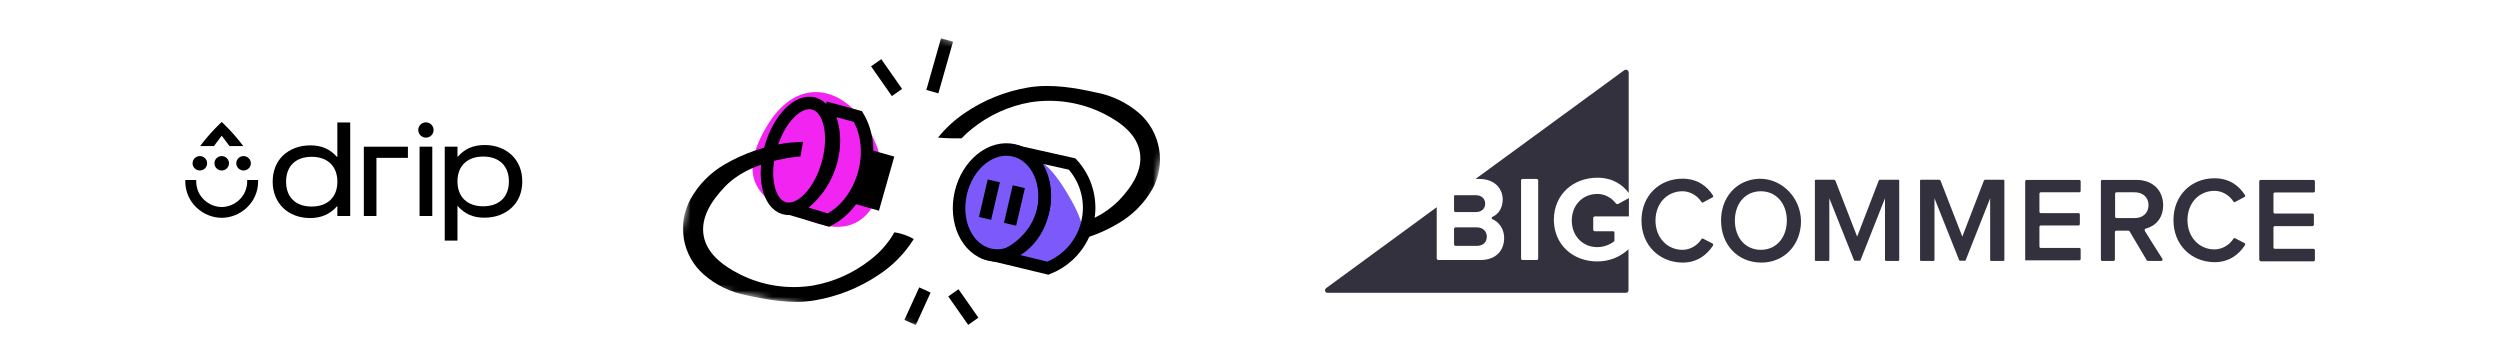 <svg width="400" height="58" viewBox="0 0 400 58" fill="none" xmlns="http://www.w3.org/2000/svg">
<path d="M41.297 28.803H39.548C39.554 28.866 39.554 28.924 39.554 28.982C39.554 31.538 37.438 33.121 35.474 33.121C33.509 33.121 31.393 31.538 31.393 28.982C31.393 28.924 31.393 28.866 31.399 28.803H29.65C29.65 28.861 29.644 28.924 29.644 28.982C29.644 32.499 32.559 34.849 35.474 34.849C38.388 34.849 41.303 32.499 41.303 28.982C41.303 28.924 41.303 28.861 41.297 28.803Z" fill="black"/>
<path d="M35.474 21.71L36.721 23.374H38.924C37.31 21.186 35.474 19.516 35.474 19.516C35.474 19.516 33.632 21.186 32.023 23.374H34.226L35.474 21.71Z" fill="black"/>
<path d="M35.473 27.277C36.117 27.277 36.639 26.762 36.639 26.126C36.639 25.49 36.117 24.974 35.473 24.974C34.83 24.974 34.308 25.49 34.308 26.126C34.308 26.762 34.83 27.277 35.473 27.277Z" fill="black"/>
<path d="M38.971 27.277C39.615 27.277 40.137 26.762 40.137 26.126C40.137 25.49 39.615 24.974 38.971 24.974C38.327 24.974 37.805 25.49 37.805 26.126C37.805 26.762 38.327 27.277 38.971 27.277Z" fill="black"/>
<path d="M31.976 27.277C32.62 27.277 33.142 26.762 33.142 26.126C33.142 25.49 32.62 24.974 31.976 24.974C31.332 24.974 30.81 25.49 30.81 26.126C30.81 26.762 31.332 27.277 31.976 27.277Z" fill="black"/>
<path d="M56.033 34.561H53.975V32.943C52.862 34.25 51.416 34.889 49.632 34.889C47.872 34.889 46.356 34.29 45.307 33.271C44.258 32.258 43.628 30.807 43.628 29.062C43.628 27.323 44.235 25.872 45.307 24.853C46.38 23.857 47.866 23.259 49.65 23.259C51.474 23.259 52.798 23.84 53.975 25.164V19.597H56.033V34.561ZM49.865 25.089C47.324 25.089 45.773 26.563 45.773 29.068C45.773 31.578 47.324 33.046 49.865 33.046C52.407 33.046 53.981 31.555 53.981 29.068C53.975 26.581 52.401 25.089 49.865 25.089Z" fill="black"/>
<path d="M65.266 25.256H60.23V34.561H58.213V23.472H65.266V25.256Z" fill="black"/>
<path d="M66.921 20.8C66.921 20.115 67.469 19.579 68.157 19.579C68.828 19.579 69.375 20.121 69.375 20.8C69.375 21.485 68.828 22.021 68.157 22.021C67.469 22.021 66.921 21.479 66.921 20.8ZM67.131 23.471H69.166V34.561H67.131V23.471Z" fill="black"/>
<path d="M71.165 23.471H73.199V25.13C74.272 23.886 75.613 23.201 77.542 23.201C79.302 23.201 80.818 23.8 81.885 24.819C82.951 25.838 83.564 27.283 83.564 29.028C83.564 30.772 82.957 32.217 81.885 33.213C80.812 34.227 79.302 34.831 77.519 34.831C75.694 34.831 74.371 34.25 73.194 32.925V38.499H71.159V23.471H71.165ZM77.309 33.006C79.85 33.006 81.424 31.532 81.424 29.028C81.424 26.523 79.85 25.049 77.309 25.049C74.767 25.049 73.194 26.54 73.194 29.028C73.194 31.515 74.773 33.006 77.309 33.006Z" fill="black"/>
<mask id="mask0_302_1129" style="mask-type:luminance" maskUnits="userSpaceOnUse" x="107" y="0" width="81" height="58">
<path d="M187.999 12.772L115.567 0L107.593 45.226L180.025 57.998L187.999 12.772Z" fill="white"/>
</mask>
<g mask="url(#mask0_302_1129)">
<path d="M128.302 34.874C131.242 36.033 134.582 37.153 137.449 35.334C138.546 34.629 139.444 33.55 140.019 32.251C141.221 29.47 141.338 26.279 140.339 23.538C136.991 14.541 128.403 10.929 122.835 19.961C117.526 28.666 121.609 32.212 128.298 34.874L128.302 34.874Z" fill="#F224F2"/>
<path d="M170.798 30.989C169.204 28.352 167.244 25.432 163.731 24.37C162.383 23.973 160.945 23.904 159.625 24.17C156.813 24.77 154.613 26.335 153.617 28.434C150.366 35.394 154.894 43.253 165.325 42.489C175.387 41.713 174.434 37.028 170.795 30.988L170.798 30.989Z" fill="#7B59FB"/>
<path d="M139.294 41.538C136.596 43.68 133.409 45.109 130.016 45.696C126.017 46.328 121.918 45.683 118.308 43.854C115.465 42.405 113.051 40.448 112.58 37.684C112.106 34.916 113.685 32.301 115.907 29.948C118.133 27.595 121.513 26.059 126.025 25.28C126.708 25.16 127.396 25.087 128.083 25.024C128.182 24.465 128.314 23.533 128.494 22.692C127.684 22.754 126.454 22.77 125.643 22.914C122.234 23.413 118.948 24.556 115.968 26.291C113.682 27.603 111.792 29.512 110.502 31.814C108.276 35.832 109.137 40.858 112.579 43.905C114.566 45.638 116.985 46.801 119.576 47.275C122.506 47.908 126.498 48.718 130.4 48.048C134.032 47.433 137.487 46.051 140.547 44.002C142.832 42.519 144.763 40.55 146.204 38.24C145.246 37.696 144.196 37.33 143.107 37.167C142.142 38.868 140.847 40.355 139.294 41.538Z" fill="black"/>
<path d="M132.031 17.217L137.265 18.643C140.503 24.034 138.145 32.351 132.554 35.214L126.995 33.558C132.583 30.695 135.271 22.61 132.034 17.218L132.031 17.217Z" stroke="black" stroke-width="2" stroke-miterlimit="10"/>
<path d="M132.428 26.239C133.741 21.618 132.761 17.29 130.238 16.572C127.715 15.855 124.607 19.021 123.293 23.645C121.979 28.267 122.96 32.596 125.483 33.313C128.005 34.03 131.114 30.864 132.428 26.239Z" stroke="black" stroke-width="2" stroke-miterlimit="10"/>
<path d="M141.858 29.384L137.533 28.158" stroke="black" stroke-width="9" stroke-miterlimit="10"/>
<path d="M185.452 23.828C185.078 21.619 183.958 19.604 182.281 18.119C180.289 16.403 177.878 15.253 175.291 14.779C172.361 14.145 168.369 13.335 164.466 14.005C160.845 14.619 157.403 16.007 154.372 18.076C152.75 19.166 151.303 20.492 150.083 22.017C151.335 22.121 152.594 22.159 153.848 22.129C154.382 21.569 154.958 21.051 155.566 20.571C158.261 18.404 161.459 16.956 164.868 16.361C168.876 15.735 172.982 16.377 176.61 18.191C179.515 19.644 181.907 21.605 182.377 24.358C182.847 27.111 181.262 29.739 179 32.096C177.524 33.565 175.75 34.699 173.799 35.416C173.931 36.391 173.717 37.382 173.192 38.216C175.197 37.654 177.116 36.825 178.9 35.753C181.179 34.443 183.069 32.551 184.373 30.267C185.458 28.307 185.838 26.033 185.453 23.825L185.452 23.828Z" fill="black"/>
<path d="M164.584 24.687L171.543 26.243C175.41 30.469 175.12 37.032 170.894 40.899C169.949 41.762 168.857 42.443 167.664 42.908L160.245 41.112C167.099 38.33 169.499 30.212 164.584 24.687Z" stroke="black" stroke-width="2" stroke-miterlimit="10"/>
<path d="M166.869 33.932C167.944 29.322 165.872 24.904 162.244 24.059C158.615 23.214 154.805 26.266 153.731 30.873C152.657 35.483 154.728 39.902 158.357 40.747C161.985 41.592 165.795 38.539 166.869 33.932Z" stroke="black" stroke-width="2" stroke-miterlimit="10"/>
<path d="M157.607 34.949L159.01 28.939" stroke="black" stroke-width="2" stroke-miterlimit="10"/>
<path d="M161.609 35.884L163.008 29.874" stroke="black" stroke-width="2" stroke-miterlimit="10"/>
<path d="M143.517 14.8L140.187 10.039" stroke="black" stroke-width="2" stroke-linejoin="round"/>
<path d="M149.176 14.663L151.525 6.394" stroke="black" stroke-width="2" stroke-linejoin="round"/>
<path d="M145.612 51.604L147.988 46.396" stroke="black" stroke-width="2" stroke-linejoin="round"/>
<path d="M152.541 46.852L155.725 51.4" stroke="black" stroke-width="2" stroke-linejoin="round"/>
</g>
<path d="M255.577 28.435C257.986 28.435 259.602 29.523 260.592 30.876V11.609C260.592 11.246 260.163 11.015 259.866 11.246L236.08 28.633H236.706C239.181 28.633 240.434 30.216 240.434 31.932C240.434 33.285 239.742 34.274 238.785 34.703C238.62 34.769 238.62 35 238.785 35.066C239.873 35.528 240.665 36.682 240.665 38.068C240.665 40.048 239.379 41.598 236.904 41.598H230.141C230.009 41.598 229.877 41.499 229.877 41.334V33.153L212.161 46.118C211.864 46.382 211.996 46.844 212.392 46.844L260.163 46.844C260.394 46.844 260.559 46.679 260.559 46.448V39.883C259.272 41.07 257.59 41.829 255.544 41.829C251.717 41.829 248.616 39.19 248.616 35.132C248.649 31.041 251.783 28.435 255.577 28.435ZM246.109 41.367C246.109 41.499 246.01 41.598 245.878 41.598H243.601C243.47 41.598 243.371 41.499 243.371 41.367V28.864C243.371 28.732 243.47 28.633 243.601 28.633H245.878C246.01 28.633 246.109 28.732 246.109 28.864V41.367Z" fill="#34313F"/>
<path d="M232.911 33.933H236.111C237.035 33.933 237.629 33.405 237.629 32.581C237.629 31.789 237.035 31.228 236.111 31.228H232.779C232.713 31.228 232.647 31.294 232.647 31.36V33.702C232.647 33.834 232.779 33.933 232.911 33.933ZM232.911 39.344H236.243C237.266 39.344 237.892 38.783 237.892 37.859C237.892 37.034 237.299 36.374 236.243 36.374H232.911C232.779 36.374 232.647 36.473 232.647 36.638V39.08C232.647 39.212 232.779 39.344 232.911 39.344ZM258.512 32.514C257.885 31.69 256.829 31.03 255.576 31.03C253.2 31.03 251.485 32.844 251.485 35.286C251.485 37.727 253.2 39.542 255.576 39.542C256.664 39.542 257.687 39.08 258.248 38.618C258.281 38.585 258.314 38.519 258.314 38.453V37.199C258.314 37.1 258.215 37.001 258.116 37.001H255.18C255.015 37.001 254.916 36.869 254.916 36.737V34.89C254.916 34.725 255.048 34.626 255.18 34.626H260.623V31.69L258.875 32.647C258.743 32.679 258.578 32.614 258.512 32.514ZM262.636 35.286C262.636 31.294 265.506 28.589 269.201 28.589C271.609 28.589 273.16 29.809 274.084 31.294C274.15 31.393 274.117 31.558 273.985 31.591L272.5 32.383C272.401 32.449 272.269 32.416 272.236 32.317C271.609 31.327 270.455 30.601 269.201 30.601C266.727 30.601 264.879 32.547 264.879 35.286C264.879 37.991 266.727 39.971 269.201 39.971C270.455 39.971 271.609 39.245 272.236 38.255C272.302 38.156 272.401 38.123 272.5 38.189L273.985 38.948C274.117 39.014 274.15 39.146 274.084 39.278C273.127 40.762 271.576 42.016 269.201 42.016C265.506 41.983 262.636 39.245 262.636 35.286ZM275.37 35.286C275.37 32.053 277.218 29.545 279.989 28.82C284.707 27.566 289.029 31.987 288.006 36.902C287.379 39.938 284.971 42.016 281.771 42.016C278.01 41.983 275.37 39.146 275.37 35.286ZM285.894 35.286C285.894 32.614 284.245 30.601 281.738 30.601C279.197 30.601 277.581 32.614 277.581 35.286C277.581 37.958 279.197 39.971 281.738 39.971C284.278 39.971 285.894 37.925 285.894 35.286ZM301.598 41.587V31.723L297.672 41.653C297.672 41.686 297.606 41.719 297.573 41.719H296.749C296.716 41.719 296.65 41.686 296.65 41.653L292.691 31.723V41.587C292.691 41.686 292.625 41.752 292.526 41.752H290.546C290.447 41.752 290.381 41.686 290.381 41.587V28.919C290.381 28.82 290.447 28.753 290.546 28.753H293.383C293.515 28.753 293.614 28.82 293.68 28.951L297.144 37.859L300.576 28.951C300.609 28.82 300.74 28.753 300.872 28.753H303.71C303.809 28.753 303.875 28.82 303.875 28.919V41.587C303.875 41.686 303.809 41.752 303.71 41.752H301.73C301.697 41.752 301.598 41.686 301.598 41.587ZM324.032 41.521V29.017C324.032 28.886 324.131 28.787 324.263 28.787H332.676C332.808 28.787 332.907 28.886 332.907 29.017V30.535C332.907 30.667 332.808 30.766 332.676 30.766L326.54 30.766C326.408 30.766 326.309 30.865 326.309 30.997V33.867C326.309 33.999 326.408 34.098 326.54 34.098H332.544C332.676 34.098 332.775 34.197 332.775 34.329V35.847C332.775 35.979 332.676 36.078 332.544 36.078H326.54C326.408 36.078 326.309 36.176 326.309 36.309V39.443C326.309 39.575 326.408 39.674 326.54 39.674H332.676C332.808 39.674 332.907 39.773 332.907 39.904V41.422C332.907 41.554 332.808 41.653 332.676 41.653H324.263C324.131 41.752 324.032 41.653 324.032 41.521ZM343.464 41.62L340.726 37.001C340.693 36.935 340.594 36.902 340.528 36.902H338.614C338.482 36.902 338.383 37.001 338.383 37.133V41.521C338.383 41.653 338.284 41.752 338.152 41.752H336.371C336.239 41.752 336.14 41.653 336.14 41.521V29.017C336.14 28.886 336.239 28.787 336.371 28.787H341.847C344.421 28.787 346.103 30.436 346.103 32.844C346.103 34.989 344.784 36.209 343.332 36.572C343.167 36.605 343.101 36.77 343.167 36.935C343.695 37.793 345.344 40.432 345.971 41.389C346.07 41.554 345.971 41.752 345.773 41.752H343.695C343.596 41.752 343.53 41.719 343.464 41.62ZM343.761 32.811C343.761 31.558 342.837 30.766 341.55 30.766H338.647C338.515 30.766 338.416 30.865 338.416 30.997V34.659C338.416 34.791 338.515 34.89 338.647 34.89H341.55C342.837 34.89 343.761 34.098 343.761 32.811ZM361.477 41.521V29.017C361.477 28.886 361.576 28.787 361.708 28.787L370.154 28.787C370.286 28.787 370.385 28.886 370.385 29.017V30.568C370.385 30.7 370.286 30.799 370.154 30.799L363.984 30.799C363.852 30.799 363.753 30.898 363.753 31.03V33.933C363.753 34.065 363.852 34.164 363.984 34.164H369.989C370.121 34.164 370.22 34.263 370.22 34.395V35.946C370.22 36.078 370.121 36.176 369.989 36.176H363.984C363.852 36.176 363.753 36.276 363.753 36.407V39.575C363.753 39.707 363.852 39.806 363.984 39.806H370.154C370.286 39.806 370.385 39.904 370.385 40.036V41.587C370.385 41.719 370.286 41.818 370.154 41.818H361.708C361.576 41.752 361.477 41.653 361.477 41.521ZM347.753 35.22C347.753 31.228 350.623 28.523 354.318 28.523C356.726 28.523 358.277 29.743 359.201 31.228C359.267 31.327 359.234 31.492 359.102 31.525L357.617 32.317C357.518 32.383 357.386 32.35 357.353 32.251C356.726 31.261 355.572 30.535 354.318 30.535C351.844 30.535 349.996 32.481 349.996 35.22C349.996 37.925 351.844 39.904 354.318 39.904C355.572 39.904 356.726 39.179 357.353 38.189C357.419 38.09 357.518 38.057 357.617 38.123L359.102 38.882C359.234 38.948 359.267 39.08 359.201 39.212C358.244 40.696 356.693 41.95 354.318 41.95C350.623 41.917 347.753 39.212 347.753 35.22ZM318.424 41.587V31.723L314.498 41.653C314.498 41.686 314.432 41.719 314.399 41.719H313.574C313.541 41.719 313.475 41.686 313.475 41.653L309.516 31.723V41.587C309.516 41.686 309.45 41.752 309.351 41.752H307.372C307.273 41.752 307.207 41.686 307.207 41.587V28.919C307.207 28.82 307.273 28.753 307.372 28.753H310.209C310.341 28.753 310.44 28.82 310.506 28.951L313.97 37.859L317.401 28.951C317.434 28.82 317.566 28.753 317.698 28.753H320.535C320.634 28.753 320.7 28.82 320.7 28.919V41.587C320.7 41.686 320.634 41.752 320.535 41.752H318.556C318.49 41.752 318.424 41.686 318.424 41.587Z" fill="#34313F"/>
</svg>
